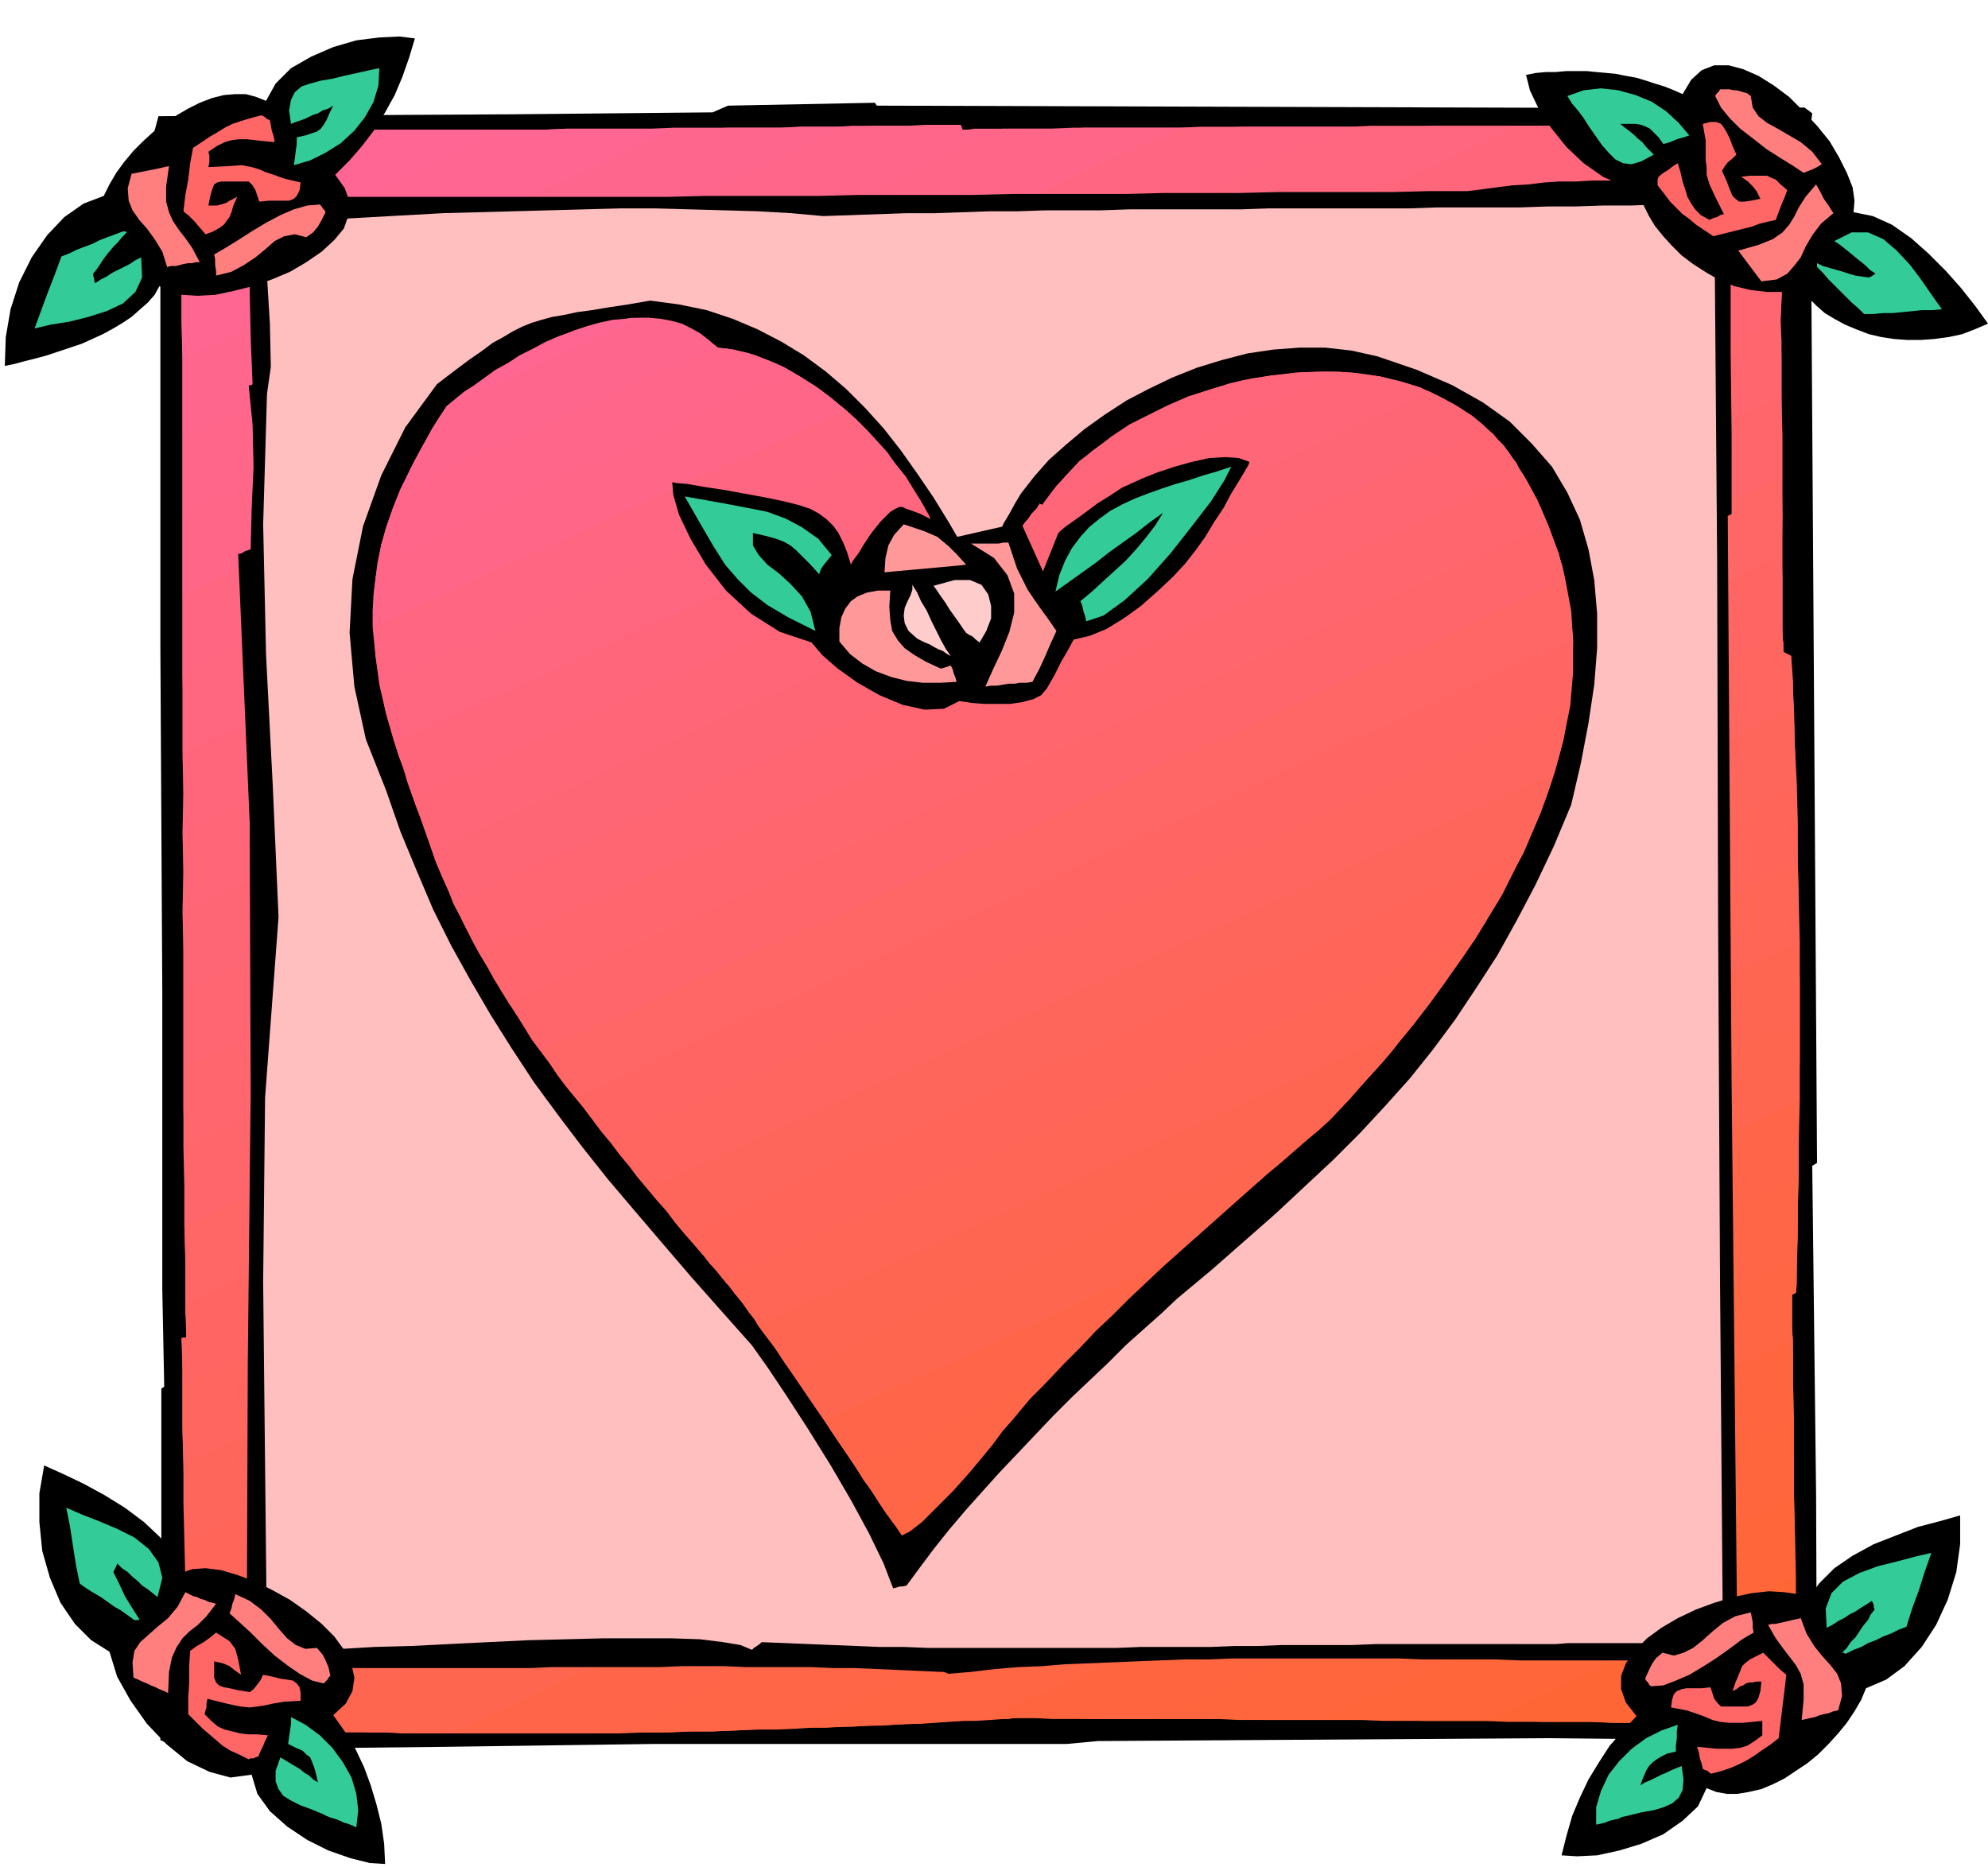 <svg xmlns="http://www.w3.org/2000/svg" width="2.07in" height="1.944in" fill-rule="evenodd" stroke-linecap="round" preserveAspectRatio="none" viewBox="0 0 2070 1944"><style>.pen1{stroke:none}.brush2{fill:#000}.brush8{fill:#f64}.brush9{fill:#ff6647}.brush10{fill:#ff6649}.brush11{fill:#ff664f}.brush12{fill:#ff6651}.brush13{fill:#ff6656}.brush14{fill:#ff6659}.brush15{fill:#ff665b}.brush16{fill:#ff6660}.brush17{fill:#ff6663}.brush18{fill:#f66}.brush19{fill:#ff666b}.brush20{fill:#ff666d}.brush21{fill:#ff6672}.brush22{fill:#ff6675}.brush23{fill:#f67}.brush24{fill:#ff667c}.brush25{fill:#ff667f}.brush26{fill:#ff6682}.brush27{fill:#ff6687}.brush28{fill:#ff6689}.brush29{fill:#ff668e}.brush30{fill:#ff6691}.brush34{fill:#3c9}.brush35{fill:#ff7f7f}.brush36{fill:#f99}</style><path d="m1864 1824-5-6-43-6h-10l-196-2-467 3-32 3H682l-219 3-278 3-9-6-9-4v-13l2-51-3-14 2-19v-269l3-2-2-101v-308l-2-359V278l-1-105-5-37 4-15 370-2 207-2 16-7 153-3 2 3 941 3 6-7 10 6h9l8 6-2 15 7 1078-5 3 4 342 1 261-14 5-14 2z" class="pen1 brush2"/><path d="M1548 1792h38l19 1h57l19 1h172l6 1 4 1h5l5-2-1-38-1-39-1-38-1-38-321 151z" class="pen1" style="fill:#f63"/><path d="M1375 1791h43l22 1h108l21 1h86l22 1h43l151-72-1-41v-40l-1-41-1-41-493 232z" class="pen1" style="fill:#ff6635"/><path d="M1203 1790h64l22 1h172l22 1h65l321-151v-41l-1-41v-41l-1-41-664 313z" class="pen1" style="fill:#ff663a"/><path d="M1375 1791h-59l-20-1h-158l-20-1h-63l-5 1h-17l-4 1h-4l842-396v41l1 41v82l-493 232z" class="pen1" style="fill:#ff663d"/><path d="M1203 1790h-108l-18-1h-18l-14 1-14 1-15 1h-14l-14 1-14 1-15 1h-14l-14 1-14 1h-14l-15 1h-14l-14 1h-14l-14 1 1039-490v27l-1 9-1 1h-1l-1 1h-1v32l1 32v65l-664 313z" class="pen1" style="fill:#ff663f"/><path d="m647 1805 23-1h24l24-1h23l24-1 23-1 24-1 24-1h23l24-1 24-1 23-1 24-1 24-2 23-1 24-1 842-396-1-11v-36h1l1-1h1l1-1 1-29 1-30v-30l1-29-1226 577z" class="pen1 brush8"/><path d="M469 1805h159l23-1h45l23-1h22l23-1 23-1h22l23-1 1039-490 1-41v-42l1-41v-41L469 1805z" class="pen1 brush9"/><path d="m299 1802 22 1h43l22 1h22l22 1h217l1226-577v-41l1-42v-82L299 1802z" class="pen1 brush10"/><path d="M469 1805h-51l-17-1h-51l-17-1h-17l-17-1h-17l-17-1h-17l-17-1h-17l-17-1-1-7v-8l-1-7v-8l1678-788 1 41v82l-1 41-1404 660z" class="pen1 brush11"/><path d="M299 1802h-38l-13-1h-13l-12-1h-13l-13-1-1-28-1-28v-27l-1-28 1678-789 1 41 1 41v82L299 1802z" class="pen1 brush12"/><path d="M193 1606v41l1 41 1 40v41l1678-788v-41l-1-41-1-40-1-41-1677 788z" class="pen1 brush13"/><path d="M191 1524v41l1 41 1 41 1 41 1678-789v-41l-1-40-2-41-1-40-1677 787z" class="pen1 brush14"/><path d="M190 1443v41l1 40 1 41 1 41 1677-788-1-34-1-34-1-33-2-34-2-1-2-1-2-1-2-1v-10l-1-4v-5L190 1443z" class="pen1 brush15"/><path d="m191 1524-1-32v-65l-1-33 1-1h3l1-1v-17l-1-8v-9l1662-780 1 25v51l1 25 2 1 2 1 2 1 2 1 1 13 1 14v13l1 14-1677 787z" class="pen1 brush16"/><path d="M190 1443v-37l-1-12 1-1h3l1-1-1-29v-57l-1-29 1663-781 1 41v123L190 1443z" class="pen1 brush17"/><path d="m191 1195 1 41v41l1 40v41l1662-780 1-41v-83l-1-41-1664 782z" class="pen1 brush18"/><path d="M191 1112v41l1 41v83l1663-781V375l-1-40v-3L191 1112z" class="pen1 brush19"/><path d="M191 1032v163l1664-782v-58l-1-20 1-22 1-22 1-21 2-22-1668 784z" class="pen1 brush20"/><path d="m190 949 1 41v122l1663-780 2-42 3-42 1-41-3-41L190 949z" class="pen1 brush21"/><path d="m190 867 1 41v124l1668-784 1-30-1-29-4-30-6-31h-11l-12 1h-45l-12 1h-11L190 867z" class="pen1 brush22"/><path d="m190 785 1 41v82l-1 41 1667-783-2-9-2-9-2-10-2-10h-17l-17 1h-33l-17 1h-67l-16 1h-101L190 785z" class="pen1 brush23"/><path d="m190 702 1 41v83l-1 41 1568-737h-66l-22 1h-177l-22 1h-67L190 702z" class="pen1 brush24"/><path d="M190 620v165l1391-654h-154l-22 1h-111l-22 1h-44L190 620z" class="pen1 brush25"/><path d="M190 537v165l1214-570h-154l-22 1h-111l-22 1h-45L190 537z" class="pen1 brush26"/><path d="M190 456v164l1038-487h-99l-14 1h-70l-15 1h-28v-1l-1-2v-1l-1-1h-15l-15 1h-60l-16 1h-15L190 456z" class="pen1 brush27"/><path d="M190 374v163l860-403h-36l-6 1h-6v-1l-1-2v-1l-1-1h-37l-19 1h-56l-18 1h-38l-19 1h-56l-19 1h-37L190 374z" class="pen1 brush28"/><path d="M189 291v41l1 41v83l689-324h-44l-22 1H701l-22 1h-89l-22 1h-45L189 291z" class="pen1 brush29"/><path d="m188 209 1 41v82l1 42 511-240H590l-22 1H392l-22-1h-22l-160 75z" class="pen1 brush30"/><path d="M189 291v-79l-1-39v-40h21l21 1h62l21 1h210L189 291z" class="pen1" style="fill:#ff6693"/><path d="M188 209v-76h20l10 1h130l-160 75z" class="pen1" style="fill:#f69"/><path d="m981 1741-23-1-22-1-23-1-23-1h-22l-23-1h-68l-22-1h-45l-23 1H574l-22 1H371l-23-1h-23l-22-1h-23l-23-1-1-8v-4l3-3 5-7-2-3-2-2-1-3-2-3 1-280 3-282-1-282-12-280 4-1 3-2 3-1 3-1 1-41 2-45-1-44-4-40 1-1h2l1-1-2-49-1-49v-48l1-49h435l40-1h118l40-1h119l40-1h119l39-1h79l40-1h119l39-1h40l16-2 15-2 16-2 17-1 16-2 16-1h17l17-1h65l17 1h16l15 1 16 1 2 6 3 2 4 2 5 1 1 83v83l1 83v84l-1 1h-1l-1 1h-1l2 295 2 295 3 295 3 295-7 1-7 2-6 1-7 2-1 2v2l-1 1-1 1h-197l-25-1h-75l-25-1h-174l-25 1h-25l-25 1-25 1-24 1-25 1-25 1-24 2-25 1-24 2-25 3-24 2-1-1h-1l-2-1h-2z" class="pen1 brush2"/><path d="M1579 1712h-146l-25 1h-73l-25 1h-24l-25 1h-73l-25 1H966l-25-1h-25l-24-1-25-1-25-1-24-1-25-1-2 2-3 2-3 2-2 2-12-5-18-3-24-3-30-1h-70l-39 1-40 1-42 2-40 2-40 2-38 1-34 2-31 1h-47l-2-191-2-192 2-192 14-188-6-137-7-136-3-136 4-136 4-28-1-45-3-49v-38l2-1 2-1 1-1 2-1v-15l34-2 34-1 36-2 36-2 36-2 37-1 37-1 37-1 37-1 37-1h36l36 1 36 1 35 1 35 2 33 3 29-1 29-1 29-1h29l29-1 29-1h29l29-1h58l29-1h116l29-1h146l29-1h86l29-1h29l29-1h29l29-1h29l29-1 3 374 1 375 2 375 3 375h-161l-13 1h-41z" class="pen1" style="fill:#ffbfbf"/><path d="m262 1848 6 20 13 18 18 16 21 14 22 11 23 8 20 5 16 1-1-21-3-21-5-20-6-20-7-19-9-19-11-18-12-17 13-12 7-13 2-14-3-14-7-14-11-15-13-13-16-13-17-12-18-10-18-9-19-7-17-5-16-2-14 1-11 4-9-19-13-18-17-16-20-15-21-13-22-12-21-10-20-9-5 29v30l3 30 8 28 11 26 15 22 17 17 19 12 8 26 14 25 17 24 20 21 22 18 23 11 22 6 22-3z" class="pen1 brush2"/><path d="m336 1889 4 2 5 2 4 1 5 2 4 2 4 1 5 2 4 2 2-18-2-17-5-17-9-16-11-15-13-13-15-11-15-8v7l-1 7-1 7-1 7 8 4 7 3 4 4 4 3 2 5 2 5 2 7 2 9-5-3-4-4-5-3-5-4-5-3-5-3-5-3-5-3-5 14v11l3 8 5 7 8 5 10 5 11 4 12 5z" class="pen1 brush34"/><path d="m259 1832 2-1h3l2-1 3-1 2-5 3-6 2-5 3-6-11-1h-10l-8-1-8-2-8-2-7-3-7-6-7-7 1-4 1-3v-4l1-5 20 5 14 3 10 1 8-1 7-1 9-2 12-2 17-1v-8l-1-6-3-4-4-3-6-1-7-1-8-2-10-2-3 6-3 4-4 5-4 3-12-2-9-2-6-1-5-2-3-3-2-5v-17l9 2 7 3 5 4 7 5-3-16-3-11-6-8-14-9-6 5-7 5-7 4-7 5-1 16v17l-1 16v17l8 8 7 7 7 6 7 6 7 6 8 5 9 4 10 5z" class="pen1 brush18"/><path d="m175 1763 1-22 3-15 5-11 6-9 7-7 9-7 9-9 10-13-4-1-4-1-4-2-4-1-4-2-4-1-4-2-4-2-8 15-10 12-11 9-9 8-9 8-6 9-2 12 1 16 5 2 4 2 5 2 4 2 5 2 4 2 5 2 4 2z" class="pen1 brush35"/><path d="M140 1687h4l1-1-7-11-8-13-6-13-6-12 1-2 1-2 1-2 1-3 5 5 6 4 5 5 5 4 5 5 6 4 5 4 5 4 5-20-4-16-10-14-15-12-18-9-19-8-18-7-16-7 4 20 3 20 3 19 4 20 7 5 8 5 7 4 7 5 7 5 7 4 7 5 7 5z" class="pen1 brush34"/><path d="m337 1753 2-2 2-2 1-2 2-2-2-9-3-7-3-6-6-7-12 1-10-4-9-7-8-9-9-11-10-10-12-9-15-7-1 5-2 5-1 5-2 5 10 9 12 11 12 12 13 12 13 10 13 9 13 7 12 3z" class="pen1 brush35"/><path d="m1777 1862-9 19-16 15-20 14-23 10-23 7-23 5-21 1-16-1 5-20 6-21 8-19 9-19 11-18 11-17 14-16 14-15-11-14-5-14v-14l5-13 9-13 13-13 15-11 17-10 19-9 19-7 20-6 19-4 18-2 16 1 14 2 10 6 12-17 16-16 19-13 22-12 23-9 23-9 23-6 21-6v30l-4 29-9 29-12 26-15 23-18 20-19 14-21 9-5 12-7 12-8 12-9 11-10 11-11 11-11 9-12 8-12 8-12 6-12 5-13 3-12 2h-11l-11-2-10-4z" class="pen1 brush2"/><path d="m1698 1890-4 1-5 1-4 2-5 1-4 1-5 2-4 1-5 1v-18l5-17 8-17 11-14 13-13 15-11 16-8 17-6-1 7v7l-1 8v6l-9 2-6 3-5 3-4 3-4 4-3 5-3 7-3 8 5-3 5-2 6-3 6-3 5-2 6-3 5-2 5-2 2 14-1 11-4 8-7 6-9 4-10 3-12 2-12 3z" class="pen1 brush34"/><path d="m1782 1847-2-1-2-2-3-1-2-1-1-5-2-6-1-6-2-6 11 1 9 1h17l8-1 7-2 8-5 8-6v-15l-20 2h-15l-9-1-8-2-7-3-8-3-12-4-16-3 1-8 2-6 3-3 5-2 5-1h16l9-1 2 6 2 6 3 4 4 4h28l5-2 3-2 3-5 2-7 1-10h-5l-4 1h-4l-3 1-3 2-3 1-4 3-4 2 3-9 3-7 2-5 2-5 3-3 5-4 6-3 8-4 6 6 6 6 6 6 6 5-2 17-2 16-2 17-2 16-9 7-9 6-7 5-8 5-8 4-9 4-9 3-11 3z" class="pen1 brush18"/><path d="m1876 1791 2-21v-16l-3-11-5-9-6-8-7-9-8-11-8-14 4-1h4l4-1 5-1 4-1 4-1 5-1 4-1 6 16 8 13 8 10 9 10 7 9 4 10 1 13-4 15-5 1-5 2-5 1-4 1-5 2-5 1-4 1-5 1z" class="pen1 brush35"/><path d="M1922 1722h-1l-1-1h-2l5-5 4-6 5-5 4-6 4-6 5-6 3-6 4-5-1-2v-3l-1-2-1-2-6 4-5 3-6 4-6 3-6 4-6 3-6 4-6 3-1-20 6-16 12-12 17-9 19-7 20-5 19-5 17-4-7 20-6 19-7 19-6 19-8 3-8 4-8 3-8 4-8 3-7 4-8 3-8 4z" class="pen1 brush34"/><path d="m1719 1756-2-2-1-2-2-2-1-2 4-9 3-6 4-6 7-6 12 3 10-3 10-5 10-8 10-9 11-9 13-7 16-4 1 5 1 5v6l1 5-12 7-12 9-14 10-14 9-15 9-14 6-13 5-13 1z" class="pen1 brush35"/><path d="m277 105 10-18 16-16 21-12 23-10 24-7 24-3 21-1 16 2-6 20-7 20-8 19-10 18-11 18-13 17-13 15-15 15 10 14 5 14-1 14-5 14-10 12-13 12-16 11-17 10-19 8-20 7-20 5-19 4-18 1-16-1-14-3-10-6-5 9-7 8-8 7-9 8-9 6-10 6-11 6-11 5-11 5-12 4-12 4-12 4-11 3-12 3-11 3-10 2 1-30 5-29 9-28 13-26 16-23 18-19 20-14 21-8 6-12 7-12 8-11 10-12 10-10 11-10 11-9 13-8 12-7 12-6 13-5 12-3 12-1h11l11 3 10 4z" class="pen1 brush2"/><path d="m358 79 5-1 4-1 5-1 4-1 5-1 4-1 5-1 5-1-1 18-5 17-9 16-11 14-14 13-16 10-16 8-17 5 1-7 1-8 1-7v-7l9-2 6-2 6-2 4-3 3-4 3-5 3-7 4-8-5 3-6 2-5 3-6 2-6 3-5 2-6 2-5 2-2-14 2-11 4-8 7-6 9-3 11-3 12-2 12-3z" class="pen1 brush34"/><path d="m272 120 2 1 2 1 2 2 3 1 1 5 1 6 2 6 1 6-11-1-9-1-9-1h-8l-8 1-7 2-8 4-9 6 1 4v7l-1 5 20-1 15-1 10 2 7 2 7 3 9 3 11 4 17 4-1 8-3 6-3 3-5 2h-21l-10 1-2-6-2-6-3-5-4-4h-28l-5 1-3 2-2 5-2 7-2 10h9l4-1 3-1 3-1 3-2 4-2 4-2-4 9-2 7-2 5-3 4-3 4-4 3-7 4-8 3-6-7-5-6-6-6-6-5 2-17 3-16 2-17 3-16 9-6 9-6 7-4 8-5 8-4 9-3 10-3 11-3z" class="pen1 brush18"/><path d="m176 173-3 21v16l3 11 4 9 6 9 7 9 7 10 8 15h-4l-4 1h-4l-5 1-4 1-4 1h-5l-4 1-5-16-8-13-8-11-8-9-7-10-4-10-1-13 4-15 5-1 5-1 5-1 5-1 5-1 5-1 4-1 5-1z" class="pen1 brush35"/><path d="M128 241h3l1 1-5 5-4 5-5 5-5 6-4 5-4 6-4 6-4 5v2l1 3v2l1 3 6-4 6-3 6-4 6-3 6-3 6-3 6-4 6-3 1 21-7 15-13 12-17 8-19 6-20 5-19 3-17 4 7-19 7-19 7-18 7-19 8-3 8-4 8-3 8-3 8-4 8-3 8-3 8-3z" class="pen1 brush34"/><path d="m333 213 2 2 1 2 2 2 1 2-4 8-4 7-5 6-7 5-12-3-11 2-10 5-9 8-11 9-12 8-13 7-16 4v-5l-1-6v-6l-1-5 12-7 13-8 14-9 15-9 15-8 14-6 14-4 13-1z" class="pen1 brush35"/><path d="m1710 195-21-2-20-9-20-14-18-17-16-20-13-20-9-19-4-16 10-2 11-1h10l11-1h21l10 1 11 1 10 1 10 2 11 2 10 3 9 3 10 3 10 4 9 4 9-15 11-10 13-5h15l15 4 16 7 16 10 16 12 15 15 14 15 13 16 10 17 8 16 6 15 2 14-1 12 20 4 20 9 20 14 18 16 18 18 16 18 15 19 13 18-14 6-13 5-14 3-15 2-14 1h-14l-14-1-13-2-13-3-13-5-12-5-11-6-10-6-9-8-8-8-7-9-18 3h-18l-17-2-17-4-15-6-14-8-14-9-12-9-11-11-9-10-8-10-6-10-5-10-3-8v-7l1-5z" class="pen1 brush2"/><path d="m1654 131-5-8-6-8-6-7-5-8 17-6 18-2 18 2 18 5 17 7 15 10 13 12 11 13-6 2-7 2-7 3-7 2-5-7-5-5-4-4-4-2-5-2-6-1h-16l5 4 4 3 5 4 4 4 5 4 4 5 4 4 4 4-13 7-10 3-9-1-8-4-7-7-7-8-7-10-7-10z" class="pen1 brush34"/><path d="M1726 193v-6l1-3 5-4 5-3 5-4 5-3 3 10 2 9 3 9 2 7 4 7 4 6 6 6 9 5 4-2 4-1 3-2 4-1-9-18-6-13-3-10v-8l-1-7v-21l-3-17 8-2h6l5 2 3 4 3 5 3 6 3 8 4 9-4 4-5 4-3 4-3 5 5 11 3 8 3 7 3 3 4 3h5l7-1 10-2-4-8-4-5-5-5-7-5 9-1h18l4 2 5 2 5 5 7 6-3 8-3 7-3 8-3 8-9 2-8 2-8 3-8 2-8 2-8 2-8 2-8 2-9-6-9-6-7-6-7-5-6-6-7-7-6-8-7-9z" class="pen1 brush18"/><path d="m1810 261 21-6 15-6 10-7 7-8 5-8 5-10 7-11 11-13 4 7 4 8 5 7 5 8-13 11-9 12-7 12-5 11-7 9-7 8-11 6-16 2-6-8-6-8-6-8-6-8z" class="pen1 brush35"/><path d="M1892 278v-4l6 3 7 2 7 2 7 2 6 2 7 2 7 1 7 1 2-1 2-1 1-1 2-1-6-4-5-5-5-4-5-4-6-5-5-4-5-4-6-4 18-9h17l16 7 14 12 14 15 12 16 11 16 10 14-10 1h-11l-10 1-10 1-10 1h-10l-10 1h-10l-6-6-7-6-6-6-6-6-6-6-6-6-6-7-6-6z" class="pen1 brush34"/><path d="m1786 100 1-2 2-2 1-1 1-2h10l4 1h3l4 1 3 1 4 1 4 3 2 12 6 9 9 7 11 6 12 7 12 7 12 10 10 13-5 3-4 2-5 2-5 2-12-8-13-8-14-9-14-11-13-10-11-11-9-11-6-12z" class="pen1 brush35"/><path d="m1434 371 41 14 37 16 32 18 28 20 23 23 21 24 16 27 13 28 9 31 6 32 3 35v36l-3 38-6 40-8 42-10 43-18 43-19 40-20 38-20 36-22 34-22 33-23 31-24 30-26 29-26 28-28 28-30 28-30 28-33 29-33 29-36 30-17 16-18 16-19 17-18 18-19 18-19 18-19 19-19 20-18 19-19 20-18 20-17 19-17 20-16 20-15 20-14 19-4 1h-3l-3 1-4 1-10-26-15-31-19-35-21-36-23-37-22-34-20-30-17-24-32-36-31-35-30-35-29-34-28-33-27-34-25-33-25-34-23-35-22-35-21-36-20-36-19-38-17-40-17-41-15-43-21-53-12-55-5-56 3-56 11-55 19-53 25-50 33-45 17-13 16-12 13-9 12-9 11-6 10-6 10-5 10-4 10-3 11-3 12-2 14-3 15-2 18-3 20-3 23-4 30 4 29 6 27 9 26 11 25 13 23 14 23 17 21 18 20 20 19 21 18 23 17 24 17 25 16 26 15 26 14 28 6-11 5-10 6-11 6-10 5-11 6-10 6-11 6-10 14-18 15-17 18-16 19-16 21-15 23-15 23-12 25-12 25-10 26-8 27-7 27-4 27-2h27l27 3 27 6z" class="pen1 brush2"/><path d="m891 1528 6 9 6 9 6 9 6 9 6 9 6 9 6 8 6 9 8-4 13-10 15-15 17-17 17-19 15-18 12-15 8-11 6-7 5-6 6-7 6-7 6-7 6-6 7-7 6-6-201 91z" class="pen1 brush8"/><path d="m858 1479 8 12 9 13 8 12 8 12 8 13 9 12 8 13 8 12 76-35 7-8 7-8 7-8 6-7 6-7 4-6 4-5 3-4 10-11 9-11 10-12 11-11 10-11 10-11 11-11 11-12 11-11 11-11 11-10 11-11 11-11 12-11 11-10 12-11-358 165z" class="pen1 brush9"/><path d="m824 1429 9 12 8 13 9 12 8 12 8 13 8 12 9 13 8 12 201-91 16-17 17-17 16-17 18-17 17-17 17-16 18-17 18-16 18-16 18-16 18-16 18-16 18-16 18-15 18-16 18-15-549 252z" class="pen1 brush10"/><path d="m789 1380 9 12 9 12 8 12 9 13 8 12 9 13 8 12 9 13 358-165 11-10 10-9 11-9 10-10 11-9 10-10 11-9 10-9 11-9 10-9 11-9 10-9 11-9 10-9 11-9 10-9 11-12 11-12 11-12 11-12 11-12 11-13 10-13 11-13-682 312z" class="pen1 brush11"/><path d="m824 1429-7-10-7-11-7-10-8-10-7-11-8-10-7-10-8-10-3-4-3-4-3-3-3-4 787-361-17 26-19 26-19 26-19 25-20 24-21 24-20 23-21 22-3 2-3 3-3 3-2 2-549 252z" class="pen1 brush12"/><path d="m789 1380-5-9-6-8-6-8-7-8-6-8-7-8-6-8-7-7-6-8-7-8-6-7-7-8 875-401-12 24-12 24-14 23-14 23-16 23-16 23-16 22-17 22-682 312z" class="pen1 brush13"/><path d="m674 1238 10 12 10 11 9 12 10 12 10 11 10 12 10 12 10 12 787-361 12-20 12-21 11-21 11-20 9-21 9-21 8-22 7-21-945 434z" class="pen1 brush14"/><path d="m636 1190 9 12 10 12 9 12 10 11 10 12 10 12 9 12 10 12 875-401 8-19 8-19 7-19 6-19 6-19 5-19 3-19 3-19-998 458z" class="pen1 brush15"/><path d="m599 1142 9 12 9 12 9 12 10 12 9 12 10 12 9 12 10 12 945-434 9-34 7-35 3-35v-35L599 1142z" class="pen1 brush16"/><path d="m563 1095 9 12 8 12 9 12 9 11 10 12 9 12 9 12 10 12 998-458 3-32 1-32-2-32-6-32-1067 491z" class="pen1 brush17"/><path d="m530 1044 8 13 8 12 9 13 8 12 9 12 9 12 9 12 9 12 1039-477-3-29-5-30-7-30-11-29-1082 497z" class="pen1 brush18"/><path d="m499 993 8 13 7 13 8 13 8 13 8 12 8 13 8 13 9 12 1067-491-3-14-4-13-5-14-5-14-6-14-6-14-7-13-8-14L499 993z" class="pen1 brush19"/><path d="m472 941 7 13 7 14 7 13 7 13 7 12 8 13 7 13 8 12 1082-497-4-9-4-10-5-9-5-10-5-10-6-9-6-10-6-9-5-7-6-6-5-6-6-5L472 941z" class="pen1 brush20"/><path d="m499 993-6-11-6-12-6-12-5-11-6-12-5-12-6-13-5-12-1-3-1-3-1-3-1-3 547-252 1 4v10l3 3h7l4-1 4 3h7l4-2-1-9 1-8 2-8 3-8 457-210 12 6 11 6 11 7 11 7 10 8 9 9 9 10 9 10 4 6 4 5 3 6 4 6L499 993z" class="pen1 brush21"/><path d="m472 941-4-11-5-11-4-10-5-11-6-17-6-17-6-17-6-17 554-255 6 19 4 18 3 18 1 18 3 3h7l4-1 4 3h7l4-2v-16l4-14 7-13 8-12 8-12 7-11 4-13v-13l3-4 3-3 2-3 3-4 318-146 22 2 21 3 21 5 20 6 19 9 19 10 17 11 16 14L472 941z" class="pen1 brush22"/><path d="m411 774 4 13 5 13 4 14 5 14 5 14 6 14 5 15 5 15 547-252-2-14-2-13-4-15-4-14-6-14-6-14-6-14-8-14-548 252zm621-156 5-9 6-9 6-9 6-8 5-9 4-8 2-9-1-10 5-6 4-6 5-5 4-6v1h1l1 1 15-20 18-19 20-18 23-16 24-15 26-13 26-12 28-9 29-8 29-5 29-3 29-1 28 1 28 4 27 7 25 9-457 210z" class="pen1 brush23"/><path d="m396 715 3 14 3 14 4 14 4 14 5 14 5 15 5 15 5 15 554-255-5-13-6-13-7-13-7-14-8-12-8-13-9-12-10-12-528 242zm680-182 2-2 2-2 1-2 2-3v1h1l1 1 12-16 13-15 14-15 17-13 17-13 18-12 20-10 20-10 21-9 22-7 22-7 23-5 22-3 23-3 23-1h22l-318 146z" class="pen1 brush24"/><path d="m388 653 3 30 4 30 7 30 9 31 548-252-8-13-8-13-10-12-9-13-10-11-11-12-11-11-11-10-493 226z" class="pen1 brush25"/><path d="m393 586-4 33v32l2 32 5 32 528-242-11-13-11-12-12-12-12-11-13-11-12-9-14-9-13-8-433 198z" class="pen1 brush26"/><path d="m417 510-8 20-6 19-6 18-3 18-3 17-2 18-1 16v17l493-226-16-13-16-12-16-10-17-10-17-7-17-6-18-5-17-2v-1h-1v-1h-1L417 510z" class="pen1 brush27"/><path d="m465 423-14 23-13 22-11 21-10 20-8 20-7 20-5 18-4 19 433-198-9-5-10-5-10-4-10-4-10-3-10-2-10-2-10-1-9-8-9-7-9-5-10-5-11-3-11-2-11-1h-11l-201 92z" class="pen1 brush28"/><path d="m417 510 5-10 5-11 5-10 6-11 6-11 6-11 7-11 8-12 12-10 15-10 15-11 17-11 17-10 19-10 19-9 19-8 20-6 20-4 19-3h19l19 3 18 5 16 9 16 12-328 150z" class="pen1 brush29"/><path d="m465 423 9-7 9-8 11-7 11-8 11-8 13-7 12-8 14-7 13-7 14-6 14-5 14-5 14-4 14-3 14-1 14-1-201 92z" class="pen1 brush30"/><path d="m997 559-6-5-8-5-8-5-9-5-8-4-8-3-6-2-4-2h-4l-4 2-5 3-5 5-5 5-4 5-4 5-3 4-6 9-6 10-6 8-2 4-4-13-4-10-5-10-5-7-7-7-8-6-9-5-12-4-16-4-19-4-22-4-22-4-20-3-17-3-12-1-4-1 1 13 6 21 12 25 16 27 21 27 26 24 30 19 33 11 11 13 16 14 21 15 23 13 24 10 23 5 20-1 16-8 13 2 13 1h27l13-2 11-3 8-4 6-7 8-14 7-14 7-12 6-11 17-4 17-7 18-11 18-13 17-15 16-15 13-14 11-14 10-14 9-15 10-15 8-15 8-13 6-10 4-7 1-3-11-4-14-1-17 1-18 4-18 5-18 6-15 6-11 5-11 5-12 8-13 8-12 9-11 8-10 7-6 5-2 2-16 40-23-51-66 15z" class="pen1 brush2"/><path d="m713 517 16 28 14 24 12 19 13 15 14 14 17 13 22 13 28 14-5-20-9-16-12-13-12-11-12-9-9-10-6-10v-13l13 3 11 3 8 3 7 4 6 5 7 7 8 8 9 10 2-6 3-4 4-5 4-5-14-17-17-12-17-9-19-7-20-4-21-4-22-4-23-4z" class="pen1 brush34"/><path d="M874 668v-14l2-11 4-9 6-8 7-5 10-4 11-2h13l-1 17 1 14 2 11 6 10 7 8 10 7 12 7 15 7h2l3-1 3-1 3-1 2 4 1 4 2 5 1 4-17 1h-18l-17-2-16-4-16-6-14-8-13-10-11-13zm152 47 8-18 9-19 8-20 5-20v-20l-7-19-14-18-24-15h29l5-1h5l5 15 4 12 6 12 5 10 6 9 7 10 8 11 9 13-6 13-6 14-6 13-7 13-6 1h-7l-6 1h-6l-6 1-6 1h-6l-6 1z" class="pen1 brush36"/><path d="m955 665-9-8-4-8-1-8 1-8 3-7 3-6 2-6v-5l5 8 4 9 6 10 5 11 5 10 5 10 5 9 5 7-4-2-4-3-5-2-4-2-5-3-5-2-4-2-4-2zm51-6-3-4-4-6-5-7-5-7-5-8-5-7-4-6-3-4 22-6h16l12 5 7 10 3 12v13l-5 13-7 12-4-3-3-3-4-2-3-2z" class="pen1" style="fill:#fcc"/><path d="m921 596 1-15 3-13 6-11 10-11 12 4 9 3 7 3 7 3 6 5 6 5 8 8 10 11-9 1-11 1-11 1-11 1-11 1-11 1-11 1-10 1z" class="pen1 brush36"/><path d="m1131 647-1-5-2-6-1-5-2-5 12-10 12-11 11-10 12-11 11-12 10-12 10-13 8-13-14 10-14 11-14 10-14 10-14 11-14 10-14 10-14 10 4-17 6-15 7-13 9-12 9-10 11-9 11-8 13-7 13-6 13-5 14-5 15-5 14-4 15-5 14-4 15-5-7 14-14 22-20 26-22 28-24 27-24 22-22 16-18 6z" class="pen1 brush34"/></svg>
